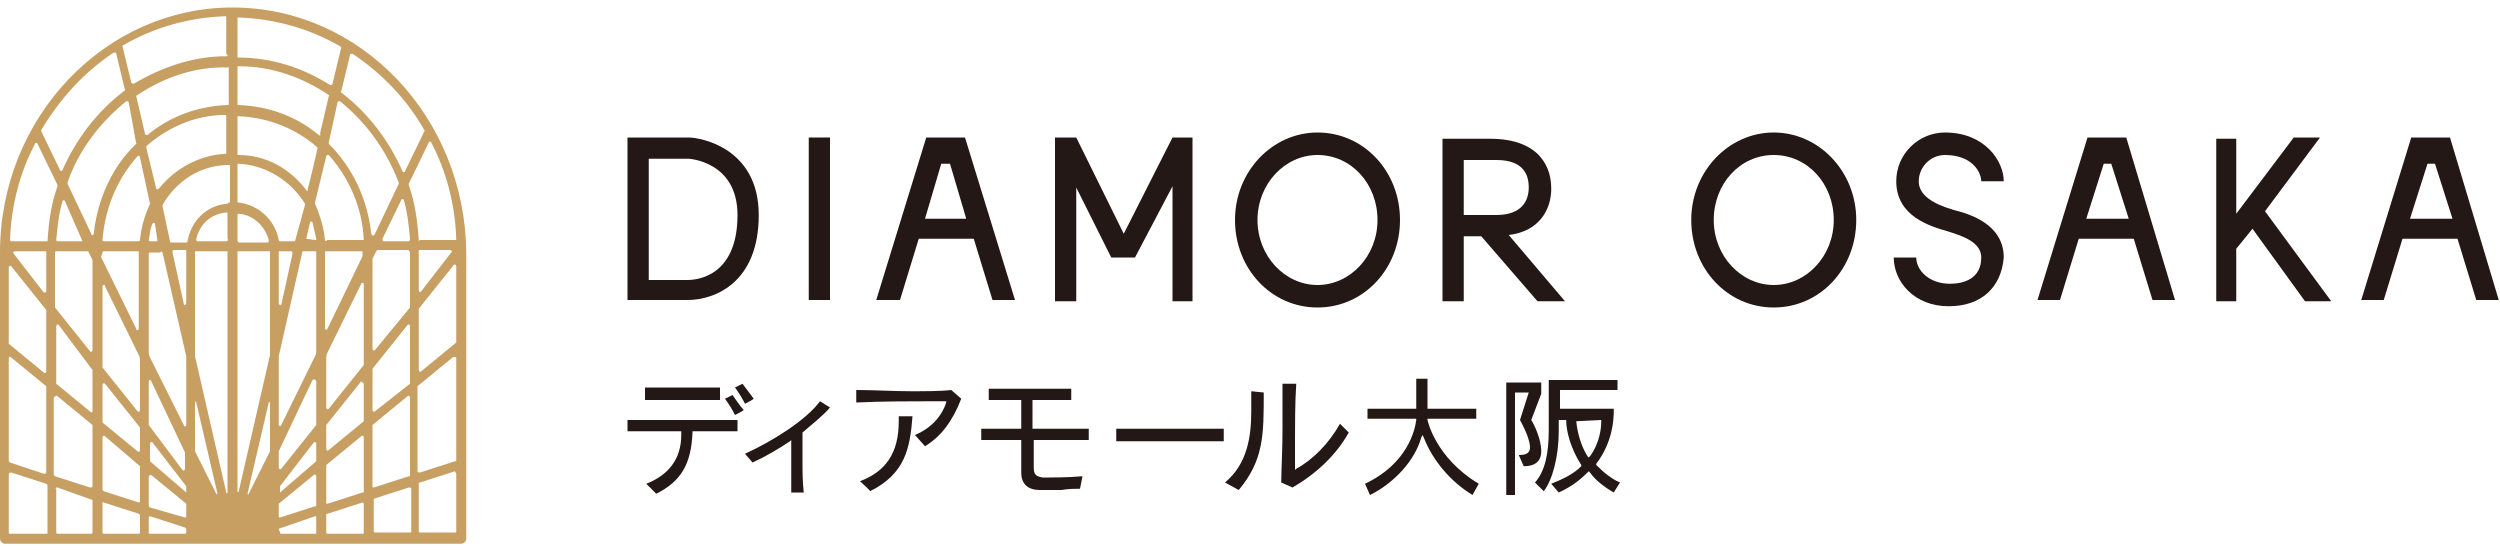 <?xml version="1.0" encoding="utf-8"?>
<!-- Generator: Adobe Illustrator 27.0.1, SVG Export Plug-In . SVG Version: 6.00 Build 0)  -->
<svg version="1.1" id="_レイヤー_1" xmlns="http://www.w3.org/2000/svg" xmlns:xlink="http://www.w3.org/1999/xlink" x="0px"
	 y="0px" viewBox="0 0 200 44" style="enable-background:new 0 0 200 44;" xml:space="preserve">
<style type="text/css">
	.st0{fill:#231815;}
	.st1{fill:#C79F62;}
</style>
<g>
	<g>
		<path class="st0" d="M51.7,38.7c1.8-0.7,2.8-2,2.8-3.9v-0.3h-0.1c-1.6,0-3.2,0-4.2,0v-0.9c1,0,2.6,0,4.1,0c1.7,0,3.5,0,4.7,0v0.9
			c-0.9,0-2.1,0-3.5,0h-0.1v0.1c-0.1,2.5-0.9,3.9-2.9,4.9L51.7,38.7L51.7,38.7z M58.8,33.2c-0.2-0.4-0.5-0.9-0.8-1.3l0.6-0.3
			c0.3,0.4,0.6,0.9,0.9,1.2C59.4,32.9,58.8,33.2,58.8,33.2z M59.6,32.3c-0.2-0.4-0.5-0.9-0.8-1.3l0.6-0.3c0.3,0.4,0.6,0.8,0.9,1.2
			C60.2,32,59.6,32.3,59.6,32.3z M57.6,32.1L57.6,32.1L57.6,32.1z M57.6,32c-0.7,0-1.8,0-3.1,0c-1.1,0-2.2,0-2.9,0v-1
			c0.6,0,1.6,0,2.8,0c1.4,0,2.5,0,3.2,0V32L57.6,32z"/>
		<path class="st0" d="M63.3,39.4c0-1.1,0-2.3,0-3.4v-0.8l-0.1,0.1c-0.9,0.6-1.9,1.2-3,1.7l-0.6-0.7c2.2-1,4.9-2.7,6-4.2l0.8,0.5
			c-0.6,0.7-1.4,1.3-2.2,2l0,0l0,0c0,0.8,0,1.6,0,2.4c0,0.7,0,1.5,0.1,2.4C64.2,39.4,63.3,39.4,63.3,39.4z"/>
		<path class="st0" d="M68.8,38.5c2.1-0.8,3.1-2.3,3.1-4.8c0-0.1,0-0.3,0-0.4H73c-0.2,2.6-0.6,4.6-3.4,6
			C69.7,39.3,68.8,38.5,68.8,38.5z M73.2,34.8c1.2-0.5,2.1-1.4,2.5-2.6v-0.1h-0.8c-1.7,0-4.4,0-6.4,0.1v-1c1.4,0,3,0.1,4.4,0.1
			c1,0,2.4,0,3.2-0.1l0.8,0.7c-0.7,1.8-1.6,3-2.9,3.8L73.2,34.8L73.2,34.8z"/>
		<path class="st0" d="M84.9,39.2c-0.6,0-1.1,0-1.7,0c-1,0-1.5-0.5-1.5-1.4v-0.6c0-0.5,0-1.2,0-1.9v-0.1h-0.1c-1.4,0-2.5,0-3.1,0
			v-0.9c0.7,0,1.8,0,3.1,0h0.1v-0.1c0-0.7,0-1.4,0-2.1V32h-0.1c-0.7,0-1.7,0-2.5,0v-0.9c0.7,0,1.8,0,3.2,0c1.1,0,2.5,0,3.4,0V32
			c-0.6,0-1.7,0-3,0h-0.1v0.1c0,0.7,0,1.4,0,2.1v0.1h0.1c1.9,0,3.5,0,4.4,0v0.9c-0.7,0-1.9,0-3.4,0h-1v0.1c0,0.5,0,0.9,0,1.3
			c0,0.3,0,0.6,0,0.8c0,0.6,0.2,0.7,0.7,0.8c0.1,0,0.1,0,0.2,0s0.2,0,0.3,0c0.3,0,1.5,0,2.7-0.1l-0.2,1C86,39.1,85.5,39.1,84.9,39.2
			L84.9,39.2z"/>
		<path class="st0" d="M89.3,34.3c0.7,0,2.2,0,4,0c2.1,0,3.9,0,4.6,0v1c-1,0-2.9,0-4.3,0s-3.3,0-4.3,0
			C89.3,35.3,89.3,34.3,89.3,34.3z"/>
		<path class="st0" d="M98,38.6c1.8-1.5,2.1-3.7,2.1-5.7c0-0.5,0-1,0-1.6l1,0.1c0,3.4,0,5.4-2,7.8L98,38.6L98,38.6z M102.5,38.6
			c0-1.1,0.1-2.4,0.1-4.3c0-1.5,0-2.7,0-3.6h1.1c-0.1,1.4-0.1,3.5-0.1,4.4c0,1,0,1.9,0,2.4v0.1l0.1-0.1c1.3-0.7,2.6-2,3.5-3.6
			l0.7,0.7c-1,1.8-2.6,3.3-4.5,4.4L102.5,38.6L102.5,38.6z"/>
		<path class="st0" d="M109.2,38.7c3.4-1.6,4-4.3,4.1-5.1v-0.1h-3.9v-0.8h3.9v-2.4h0.9v2.4h3.9v0.8h-3.9v0.1c0,0,0.6,3,4.1,5.1
			l-0.5,0.9c-1.8-1.1-3.2-2.8-3.9-4.6l-0.1-0.2l-0.1,0.2c-0.5,1.8-2.1,3.6-4.1,4.6L109.2,38.7L109.2,38.7z"/>
		<path class="st0" d="M120.5,39.6v-9h2.8v0.9l-0.8,2.1l0,0c0.2,0.3,0.8,1.5,0.8,2.5c0,0.8-0.5,1.2-1.4,1.2l-0.4-0.9
			c0.5,0,0.9-0.1,0.9-0.6c0-0.4-0.2-1.1-0.8-2.2l0.7-2.2h-1.1v8.2L120.5,39.6L120.5,39.6z M124.1,38.7c1-0.4,1.8-0.8,2.4-1.4l0,0
			v-0.1c-0.9-1.4-1.2-2.8-1.2-3.5v-0.1h-0.6v0.9c0,2-0.5,3.9-1.2,4.8l-0.7-0.7c0.8-0.9,1.1-2.3,1.1-4.2v-4h5.5v0.8h-4.6v1.5h4.3
			c0,0,0,0.1,0,0.2c0,0.7-0.1,2.5-1.4,4.2v0.1l0,0c0.6,0.6,1.2,1.1,1.9,1.4l-0.5,0.8c-0.7-0.4-1.5-1-1.9-1.6l-0.1-0.1l-0.1,0.1
			c-0.5,0.5-1.2,1.1-2.3,1.6L124.1,38.7L124.1,38.7z M126.1,33.7c0.1,1,0.4,2,0.9,2.8l0.1,0.1l0.1-0.1c0.8-1.1,0.9-2.3,0.9-2.8v-0.1
			L126.1,33.7L126.1,33.7z"/>
	</g>
	<g>
		<path class="st0" d="M55.1,12.7c0,0,3.9,0.2,3.9,4.5c0,4.8-3.1,5.2-4,5.2h-3.1v-9.7H55.1 M55.1,11h-4.9v13H55
			c2.2,0,5.7-1.4,5.7-6.8S56,11,55.1,11L55.1,11L55.1,11z"/>
		<rect x="64.7" y="11" class="st0" width="1.7" height="13"/>
		<polygon class="st0" points="93.8,11 93.8,11 89.9,18.7 86.1,11 86.1,11 84.4,11 84.4,24.1 86.1,24.1 86.1,15 88.9,20.6 
			90.8,20.6 93.8,14.9 93.8,24.1 95.4,24.1 95.4,11 		"/>
		<path class="st0" d="M77.2,11h-3.1l-4,13H72l1.5-4.9h4.4l1.5,4.9h1.8L77.2,11L77.2,11z M74,17.5l1.3-4.4H76l1.3,4.4H74L74,17.5z"
			/>
		<polygon class="st0" points="178.9,24.1 178.9,19.9 180.2,18.3 184.4,24.1 186.5,24.1 181.2,16.9 185.6,11 183.5,11 178.9,17.1 
			178.9,11.1 177.3,11.1 177.3,24.1 		"/>
		<path class="st0" d="M105.4,12.4c2.7,0,4.8,2.3,4.8,5.2s-2.2,5.2-4.8,5.2s-4.8-2.3-4.8-5.2S102.8,12.4,105.4,12.4 M105.4,10.6
			c-3.6,0-6.6,3.1-6.6,7s2.9,7,6.6,7s6.6-3.1,6.6-7S109.1,10.6,105.4,10.6L105.4,10.6z"/>
		<path class="st0" d="M141.9,12.4c2.7,0,4.8,2.3,4.8,5.2s-2.2,5.2-4.8,5.2s-4.8-2.3-4.8-5.2S139.2,12.4,141.9,12.4 M141.9,10.6
			c-3.6,0-6.6,3.1-6.6,7s2.9,7,6.6,7s6.6-3.1,6.6-7S145.5,10.6,141.9,10.6L141.9,10.6z"/>
		<path class="st0" d="M115.4,24.1h1.7v-5.2c0.3,0,0.8,0,1.4,0l4.5,5.2h2.2l-4.5-5.3c2.5-0.3,3.4-2.1,3.4-3.7c0-1.2-0.4-2.1-1.1-2.8
			c-1.3-1.2-3.2-1.2-3.9-1.2h-3.7V24.1L115.4,24.1z M117.1,12.8h2.6c2.2,0,2.6,1.2,2.6,2.2s-0.5,2.2-2.6,2.2c-0.2,0-2.2,0-2.6,0
			V12.8L117.1,12.8z"/>
		<path class="st0" d="M170.1,11H167l-4,13h1.8l1.5-4.9h4.4l1.5,4.9h1.8L170.1,11L170.1,11z M166.9,17.5l1.4-4.4h0.6l1.4,4.4H166.9
			L166.9,17.5z"/>
		<path class="st0" d="M196,11h-3.1l-4,13h1.8l1.5-4.9h4.4l1.5,4.9h1.8L196,11L196,11z M192.8,17.5l1.4-4.4h0.6l1.4,4.4H192.8
			L192.8,17.5z"/>
		<path class="st0" d="M155.9,24.5c-2.8,0-4.4-2-4.4-3.9h1.8c0,1,1,2.1,2.7,2.1c1.1,0,2.5-0.4,2.5-2.1c0-1.2-1.4-1.7-2.7-2.1
			c-1.4-0.4-4.1-1.2-4.1-4c0-2.2,1.8-3.9,3.9-3.9c3.2,0,4.7,2.3,4.7,3.9h-1.8c0-0.7-0.7-2.1-2.9-2.1c-1.2,0-2.1,1-2.1,2.1
			s1.1,1.8,2.8,2.3c1.2,0.3,4,1.1,4,3.8C160.1,23,158.5,24.5,155.9,24.5L155.9,24.5z"/>
	</g>
</g>
<path class="st1" d="M18.6,0.6C8.4,0.6,0,9.4,0,20.2v22.9c0,0.2,0.2,0.4,0.4,0.4h36.5c0.2,0,0.4-0.2,0.4-0.4V20.2
	C37.2,9.4,28.9,0.6,18.6,0.6L18.6,0.6z M19,19.2v-2c0-0.1,0.1-0.1,0.1-0.1c1.2,0.1,2.1,1,2.4,2.1c0,0.1,0,0.2-0.1,0.2h-2.3
	C19,19.3,19,19.3,19,19.2L19,19.2z M18.1,19.3h-2.3c-0.1,0-0.1-0.1-0.1-0.2c0.3-1.2,1.2-2,2.4-2.1c0.1,0,0.1,0,0.1,0.1v2
	C18.3,19.2,18.2,19.3,18.1,19.3L18.1,19.3z M24.5,19.1l0.3-1.3c0-0.1,0.2-0.1,0.2,0c0.1,0.4,0.2,0.9,0.3,1.3c0,0.1,0,0.1-0.1,0.1
	L24.5,19.1C24.5,19.3,24.5,19.2,24.5,19.1L24.5,19.1z M23.6,19.3h-1.2c0,0-0.1,0-0.1-0.1c-0.3-1.6-1.6-2.8-3.2-3
	c-0.1,0-0.1,0-0.1-0.1v-2.9c0-0.1,0-0.1,0.1-0.1c2.2,0.1,4.2,1.4,5.3,3.2v0.1L23.6,19.3C23.7,19.3,23.7,19.3,23.6,19.3L23.6,19.3z
	 M18.2,16.3c-1.6,0.1-2.9,1.3-3.2,3c0,0.1-0.1,0.1-0.1,0.1h-1.2c-0.1,0-0.1,0-0.1-0.1L13,16.5v-0.1c1.1-1.9,3-3.2,5.3-3.2
	c0.1,0,0.1,0,0.1,0.1v2.9C18.2,16.2,18.2,16.3,18.2,16.3L18.2,16.3z M26,19.2c-0.1-1-0.4-2-0.8-2.9c0,0,0,0,0-0.1l0.9-3.7
	c0-0.1,0.1-0.1,0.2-0.1c1.6,1.8,2.7,4.2,2.8,6.8h-2.9C26.1,19.3,26,19.3,26,19.2z M24.5,15.2c-1.3-1.7-3.2-2.8-5.4-2.8
	c-0.1,0-0.1,0-0.1-0.1V9.4c0-0.1,0-0.1,0.1-0.1c2.4,0.1,4.6,1,6.3,2.5v0.1c-0.1,0.4-0.6,2.6-0.8,3.3C24.7,15.3,24.5,15.3,24.5,15.2
	L24.5,15.2z M18.1,12.3c-2.2,0.1-4.1,1.2-5.4,2.8c-0.1,0.1-0.2,0-0.2,0l-0.8-3.3v-0.1c1.7-1.5,3.9-2.5,6.3-2.5c0.1,0,0.1,0,0.1,0.1
	V12.3C18.3,12.3,18.2,12.3,18.1,12.3L18.1,12.3z M12,16.3c-0.4,0.9-0.7,1.8-0.8,2.9c0,0.1-0.1,0.1-0.1,0.1H8.3
	c-0.1,0-0.1-0.1-0.1-0.1c0.2-2.6,1.2-4.9,2.8-6.7c0.1-0.1,0.2,0,0.2,0.1L12,16.3C12.1,16.2,12.1,16.3,12,16.3z M33.5,19.2
	c-0.1-1.5-0.3-3-0.8-4.4v-0.1l1.6-3.3c0-0.1,0.2-0.1,0.2,0c1.2,2.3,1.9,4.9,2,7.7c0,0.1,0,0.1-0.1,0.1h-2.8
	C33.5,19.3,33.5,19.3,33.5,19.2L33.5,19.2z M32.7,19.3h-2c-0.1,0-0.1-0.1-0.1-0.2l1.5-3.1c0-0.1,0.2-0.1,0.2,0c0.3,1,0.4,2,0.5,3.1
	C32.8,19.3,32.7,19.3,32.7,19.3z M29.7,18.7c-0.3-2.8-1.5-5.3-3.4-7.2v-0.1L27,8.2c0-0.1,0.1-0.1,0.2-0.1c2.1,1.7,3.7,3.9,4.7,6.5
	v0.1l-1.9,4C29.9,18.9,29.8,18.9,29.7,18.7L29.7,18.7z M25.5,10.8c-1.8-1.5-4-2.3-6.4-2.4c-0.1,0-0.1,0-0.1-0.1V5.4
	c0-0.1,0-0.1,0.1-0.1c2.7,0,5.1,0.9,7.2,2.3c0,0,0.1,0.1,0,0.1l-0.7,3C25.7,10.8,25.6,10.9,25.5,10.8z M19,4.4V1.5
	c0-0.1,0-0.1,0.1-0.1c2.9,0.1,5.7,0.9,8.1,2.3l0.1,0.1l-0.7,2.9c0,0.1-0.1,0.1-0.2,0.1c-2.2-1.4-4.7-2.2-7.4-2.2
	C19,4.5,19,4.4,19,4.4L19,4.4z M18.1,4.5c-2.7,0-5.2,0.9-7.4,2.2c-0.1,0-0.1,0-0.2-0.1L9.8,3.7c0,0,0-0.1,0.1-0.1
	c2.4-1.4,5.2-2.2,8.1-2.3c0.1,0,0.1,0,0.1,0.1v2.9C18.3,4.5,18.2,4.5,18.1,4.5L18.1,4.5z M18.3,5.4v2.9c0,0.1,0,0.1-0.1,0.1
	c-2.4,0.1-4.6,0.9-6.4,2.4c-0.1,0-0.2,0-0.2-0.1l-0.7-3c0,0,0-0.1,0.1-0.1C13.1,6.2,15.6,5.3,18.3,5.4C18.2,5.3,18.3,5.3,18.3,5.4z
	 M10.9,11.5c-1.9,1.8-3.1,4.4-3.4,7.2c0,0.1-0.2,0.2-0.2,0l-1.9-4v-0.1C6.3,12,8,9.8,10.1,8.1c0.1,0,0.2,0,0.2,0.1L10.9,11.5
	C11,11.4,11,11.5,10.9,11.5L10.9,11.5z M6.6,19.3h-2c-0.1,0-0.1-0.1-0.1-0.1c0.1-1.1,0.2-2.1,0.5-3.1c0-0.1,0.2-0.1,0.2,0L6.6,19.3
	L6.6,19.3z M3.6,19.3H0.9c-0.1,0-0.1-0.1-0.1-0.1c0.1-2.8,0.8-5.4,2-7.7c0-0.1,0.2-0.1,0.2,0l1.6,3.3v0.1c-0.5,1.4-0.7,2.8-0.8,4.4
	C3.7,19.3,3.7,19.3,3.6,19.3L3.6,19.3z M33.9,10.6l-1.5,3.1c0,0.1-0.2,0.1-0.2,0c-1.1-2.5-2.8-4.7-4.9-6.3c0,0-0.1-0.1,0-0.1L28,4.4
	c0-0.1,0.1-0.1,0.2-0.1c2.4,1.6,4.4,3.7,5.8,6.2C33.9,10.5,33.9,10.5,33.9,10.6L33.9,10.6z M9.3,4.3L10,7.2c0,0,0,0.1-0.1,0.1
	C7.8,8.9,6.1,11.1,5,13.6c0,0.1-0.2,0.1-0.2,0l-1.5-3.1v-0.1c1.5-2.5,3.4-4.6,5.8-6.2C9.2,4.2,9.3,4.2,9.3,4.3L9.3,4.3z M12.6,19.3
	H12c-0.1,0-0.1-0.1-0.1-0.1c0.1-0.5,0.1-0.9,0.3-1.3c0-0.1,0.2-0.1,0.2,0L12.6,19.3C12.7,19.3,12.7,19.3,12.6,19.3L12.6,19.3z
	 M4.6,20.1H7c0,0,0.1,0,0.1,0.1l0.3,0.6l0,0V28c0,0.1-0.1,0.2-0.2,0.1l-2.8-3.5c0,0,0,0,0-0.1v-4.3C4.4,20.1,4.5,20.1,4.6,20.1
	L4.6,20.1z M3.5,23.4l-2.4-3.1c-0.1-0.1,0-0.2,0.1-0.2h2.4c0.1,0,0.1,0,0.1,0.1v3.1C3.7,23.4,3.6,23.4,3.5,23.4L3.5,23.4z M8.2,20.2
	c0-0.1,0.1-0.1,0.1-0.1H11c0.1,0,0.1,0,0.1,0.1v6.1c0,0.1-0.2,0.2-0.2,0l-2.8-5.7v-0.1L8.2,20.2L8.2,20.2z M15.6,20.1h2.6v19.3
	c0,0.1-0.1,0.1-0.1,0l-2.5-10.9C15.6,28.5,15.6,20.1,15.6,20.1z M14.7,24.3l-0.9-4.1c0-0.1,0-0.2,0.1-0.2h0.9c0.1,0,0.1,0,0.1,0.1
	v4.1C14.9,24.4,14.7,24.5,14.7,24.3z M17.3,39.5l-1.7-3.4V36v-3.8c0-0.1,0.1-0.1,0.1,0l1.7,7.3C17.4,39.5,17.3,39.6,17.3,39.5
	L17.3,39.5z M13,20.2l1.9,8.3l0,0V34c0,0.1-0.2,0.2-0.2,0L12,28.6c-0.1-0.2-0.1-0.3-0.1-0.5v-7.8c0-0.1,0.1-0.1,0.1-0.1h0.8
	C12.9,20.1,12.9,20.1,13,20.2L13,20.2z M11.2,28.8v4c0,0.1-0.1,0.2-0.2,0.1l-2.8-3.5c0,0,0,0,0-0.1v-6.4c0-0.1,0.2-0.2,0.2,0
	l2.7,5.5C11.1,28.4,11.2,28.6,11.2,28.8L11.2,28.8z M12.1,30.5l2.7,5.7c0,0,0,0.1,0,0.2v1.1c0,0.1-0.1,0.2-0.2,0.1L11.9,34
	c0,0,0,0,0-0.1v-3.4C11.9,30.4,12,30.3,12.1,30.5L12.1,30.5z M14.9,38.9C14.9,38.9,14.9,39,14.9,38.9v0.5l0,0L12,36.9v-0.1v-1.3
	c0-0.1,0.1-0.2,0.2-0.1L14.9,38.9L14.9,38.9z M7.4,29.6v3.3C7.4,33,7.3,33,7.3,33l-2.8-2.3v-0.1v-4.5c0-0.1,0.1-0.2,0.2-0.1
	L7.4,29.6C7.4,29.5,7.5,29.5,7.4,29.6L7.4,29.6z M8.4,30.7l2.8,3.5c0,0,0,0,0,0.1V36c0,0.1-0.1,0.2-0.2,0.1l-2.8-2.3v-0.1v-2.9
	C8.2,30.7,8.3,30.6,8.4,30.7L8.4,30.7z M11.2,37.3v2.8c0,0.1-0.1,0.1-0.1,0.1l-2.8-0.9l-0.1-0.1V35c0-0.1,0.1-0.2,0.2-0.1L11.2,37.3
	C11.1,37.2,11.2,37.3,11.2,37.3L11.2,37.3z M12.1,38l2.8,2.3v0.1v0.9c0,0.1-0.1,0.1-0.1,0.1L12,40.6l-0.1-0.1v-2.3
	C11.9,38,12,38,12.1,38L12.1,38z M3.7,24.8v4.9c0,0.1-0.1,0.2-0.2,0.1l-2.8-2.3v-0.1v-6c0-0.1,0.1-0.2,0.2-0.1L3.7,24.8
	C3.7,24.7,3.7,24.8,3.7,24.8L3.7,24.8z M0.9,28.6l2.8,2.3V31v6.8c0,0.1-0.1,0.1-0.2,0.1L0.8,37l-0.1-0.1v-8.2
	C0.7,28.5,0.8,28.5,0.9,28.6L0.9,28.6z M4.6,31.7L7.4,34v0.1v4.8C7.4,39,7.3,39,7.2,39l-2.8-0.9L4.3,38v-6.2
	C4.4,31.7,4.6,31.6,4.6,31.7L4.6,31.7z M7.4,40v2.6c0,0.1-0.1,0.1-0.1,0.1H4.6c-0.1,0-0.1-0.1-0.1-0.1v-3.4C4.4,39,4.5,39,4.6,39
	L7.4,40C7.4,39.9,7.4,39.9,7.4,40L7.4,40z M8.3,40.2l2.8,0.9l0.1,0.1v1.4c0,0.1-0.1,0.1-0.1,0.1H8.3c-0.1,0-0.1-0.1-0.1-0.1v-2.3
	C8.2,40.2,8.2,40.1,8.3,40.2L8.3,40.2z M0.9,37.8l2.8,0.9l0.1,0.1v3.8c0,0.1,0,0.1-0.1,0.1H0.8c-0.1,0-0.1-0.1-0.1-0.1V38
	C0.7,37.8,0.8,37.8,0.9,37.8L0.9,37.8z M14.9,42.6c0,0.1-0.1,0.1-0.1,0.1H12c0,0-0.1,0-0.1-0.1v-1.2c0-0.1,0.1-0.1,0.1-0.1l2.8,0.9
	l0.1,0.1V42.6L14.9,42.6z M32.8,20.2v4.3c0,0,0,0,0,0.1L30,28c-0.1,0.1-0.2,0-0.2-0.1v-7.2l0,0l0.3-0.6l0.1-0.1h2.5
	C32.7,20.1,32.8,20.1,32.8,20.2L32.8,20.2z M33.5,23.2v-3.1c0-0.1,0-0.1,0.1-0.1H36c0.1,0,0.2,0.1,0.1,0.2l-2.4,3.1
	C33.6,23.4,33.5,23.4,33.5,23.2z M29,20.5L29,20.5l-2.8,5.8c0,0.1-0.2,0.1-0.2,0v-6.1c0-0.1,0-0.1,0.1-0.1h2.8c0.1,0,0.1,0,0.1,0.1
	V20.5L29,20.5z M21.6,28.4l-2.5,10.9c0,0.1-0.1,0.1-0.1,0V20.1h2.6V28.4z M22.3,24.3v-4.1c0-0.1,0-0.1,0.1-0.1h0.9
	c0.1,0,0.1,0.1,0.1,0.2l-0.9,4.1C22.5,24.4,22.3,24.4,22.3,24.3z M19.8,39.5l1.7-7.3c0-0.1,0.1,0,0.1,0V36v0.1l-1.7,3.4
	C19.9,39.6,19.8,39.5,19.8,39.5L19.8,39.5z M24.4,20.1h0.8c0.1,0,0.1,0,0.1,0.1V28c0,0.2,0,0.3-0.1,0.5L22.5,34c0,0.1-0.2,0.1-0.2,0
	v-5.5l0,0l1.9-8.4C24.3,20.1,24.3,20.1,24.4,20.1L24.4,20.1z M26.2,28.2l2.7-5.5c0-0.1,0.2-0.1,0.2,0v6.4v0.1l-2.8,3.5
	c-0.1,0.1-0.2,0-0.2-0.1v-4C26.1,28.6,26.1,28.4,26.2,28.2L26.2,28.2z M25.3,30.5v3.4c0,0,0,0,0,0.1l-2.8,3.5
	c-0.1,0.1-0.2,0-0.2-0.1v-1.1c0-0.1,0-0.1,0-0.2l2.7-5.7C25.1,30.3,25.3,30.4,25.3,30.5L25.3,30.5z M25.1,35.4
	c0.1-0.1,0.2,0,0.2,0.1v1.3v0.1l-2.9,2.5l0,0V39v-0.1L25.1,35.4L25.1,35.4z M29.8,29.5l2.8-3.5c0.1-0.1,0.2,0,0.2,0.1v4.5v0.1
	L30,32.9c-0.1,0.1-0.2,0-0.2-0.1V29.5L29.8,29.5L29.8,29.5z M29.1,30.7v2.9v0.1L26.3,36c-0.1,0.1-0.2,0-0.2-0.1v-1.8c0,0,0,0,0-0.1
	l2.8-3.5C28.9,30.6,29.1,30.6,29.1,30.7L29.1,30.7z M26.1,37.2l2.8-2.3c0.1-0.1,0.2,0,0.2,0.1v4.3c0,0.1,0,0.1-0.1,0.1l-2.8,0.9
	c-0.1,0-0.1,0-0.1-0.1V37.2C26.1,37.3,26.1,37.2,26.1,37.2L26.1,37.2z M25.3,38.1v2.3c0,0.1,0,0.1-0.1,0.1l-2.8,0.9
	c-0.1,0-0.1,0-0.1-0.1v-0.9v-0.1l2.8-2.3C25.2,37.9,25.3,38,25.3,38.1L25.3,38.1z M33.5,24.7l2.8-3.5c0.1-0.1,0.2,0,0.2,0.1v6v0.1
	l-2.8,2.3c-0.1,0.1-0.2,0-0.2-0.1V24.7C33.5,24.8,33.5,24.8,33.5,24.7L33.5,24.7z M36.5,28.6v8.2c0,0.1,0,0.1-0.1,0.1l-2.8,0.9
	c-0.1,0-0.2,0-0.2-0.1V31v-0.1l2.8-2.3C36.4,28.5,36.5,28.6,36.5,28.6L36.5,28.6z M32.8,31.8V38c0,0.1,0,0.1-0.1,0.1L29.9,39
	c-0.1,0-0.1,0-0.1-0.1v-4.8V34l2.8-2.3C32.7,31.6,32.8,31.7,32.8,31.8L32.8,31.8z M29.9,39.9l2.8-0.9c0.1,0,0.2,0,0.2,0.1v3.4
	c0,0.1,0,0.1-0.1,0.1H30c-0.1,0-0.1-0.1-0.1-0.1L29.9,39.9C29.8,39.9,29.8,39.9,29.9,39.9L29.9,39.9z M29.1,40.3v2.3
	c0,0.1,0,0.1-0.1,0.1h-2.8c-0.1,0-0.1-0.1-0.1-0.1v-1.4c0-0.1,0-0.1,0.1-0.1l2.8-0.9C29,40.2,29.1,40.2,29.1,40.3L29.1,40.3z
	 M36.5,37.9v4.6c0,0.1,0,0.1-0.1,0.1h-2.8c-0.1,0-0.1-0.1-0.1-0.1v-3.8c0-0.1,0-0.1,0.1-0.1l2.8-0.9C36.4,37.8,36.5,37.8,36.5,37.9
	L36.5,37.9z M22.3,42.3C22.3,42.3,22.4,42.2,22.3,42.3l2.9-1c0.1,0,0.1,0,0.1,0.1v1.2v0.1h-2.8c-0.1,0-0.1-0.1-0.1-0.1L22.3,42.3
	L22.3,42.3z"/>
</svg>
